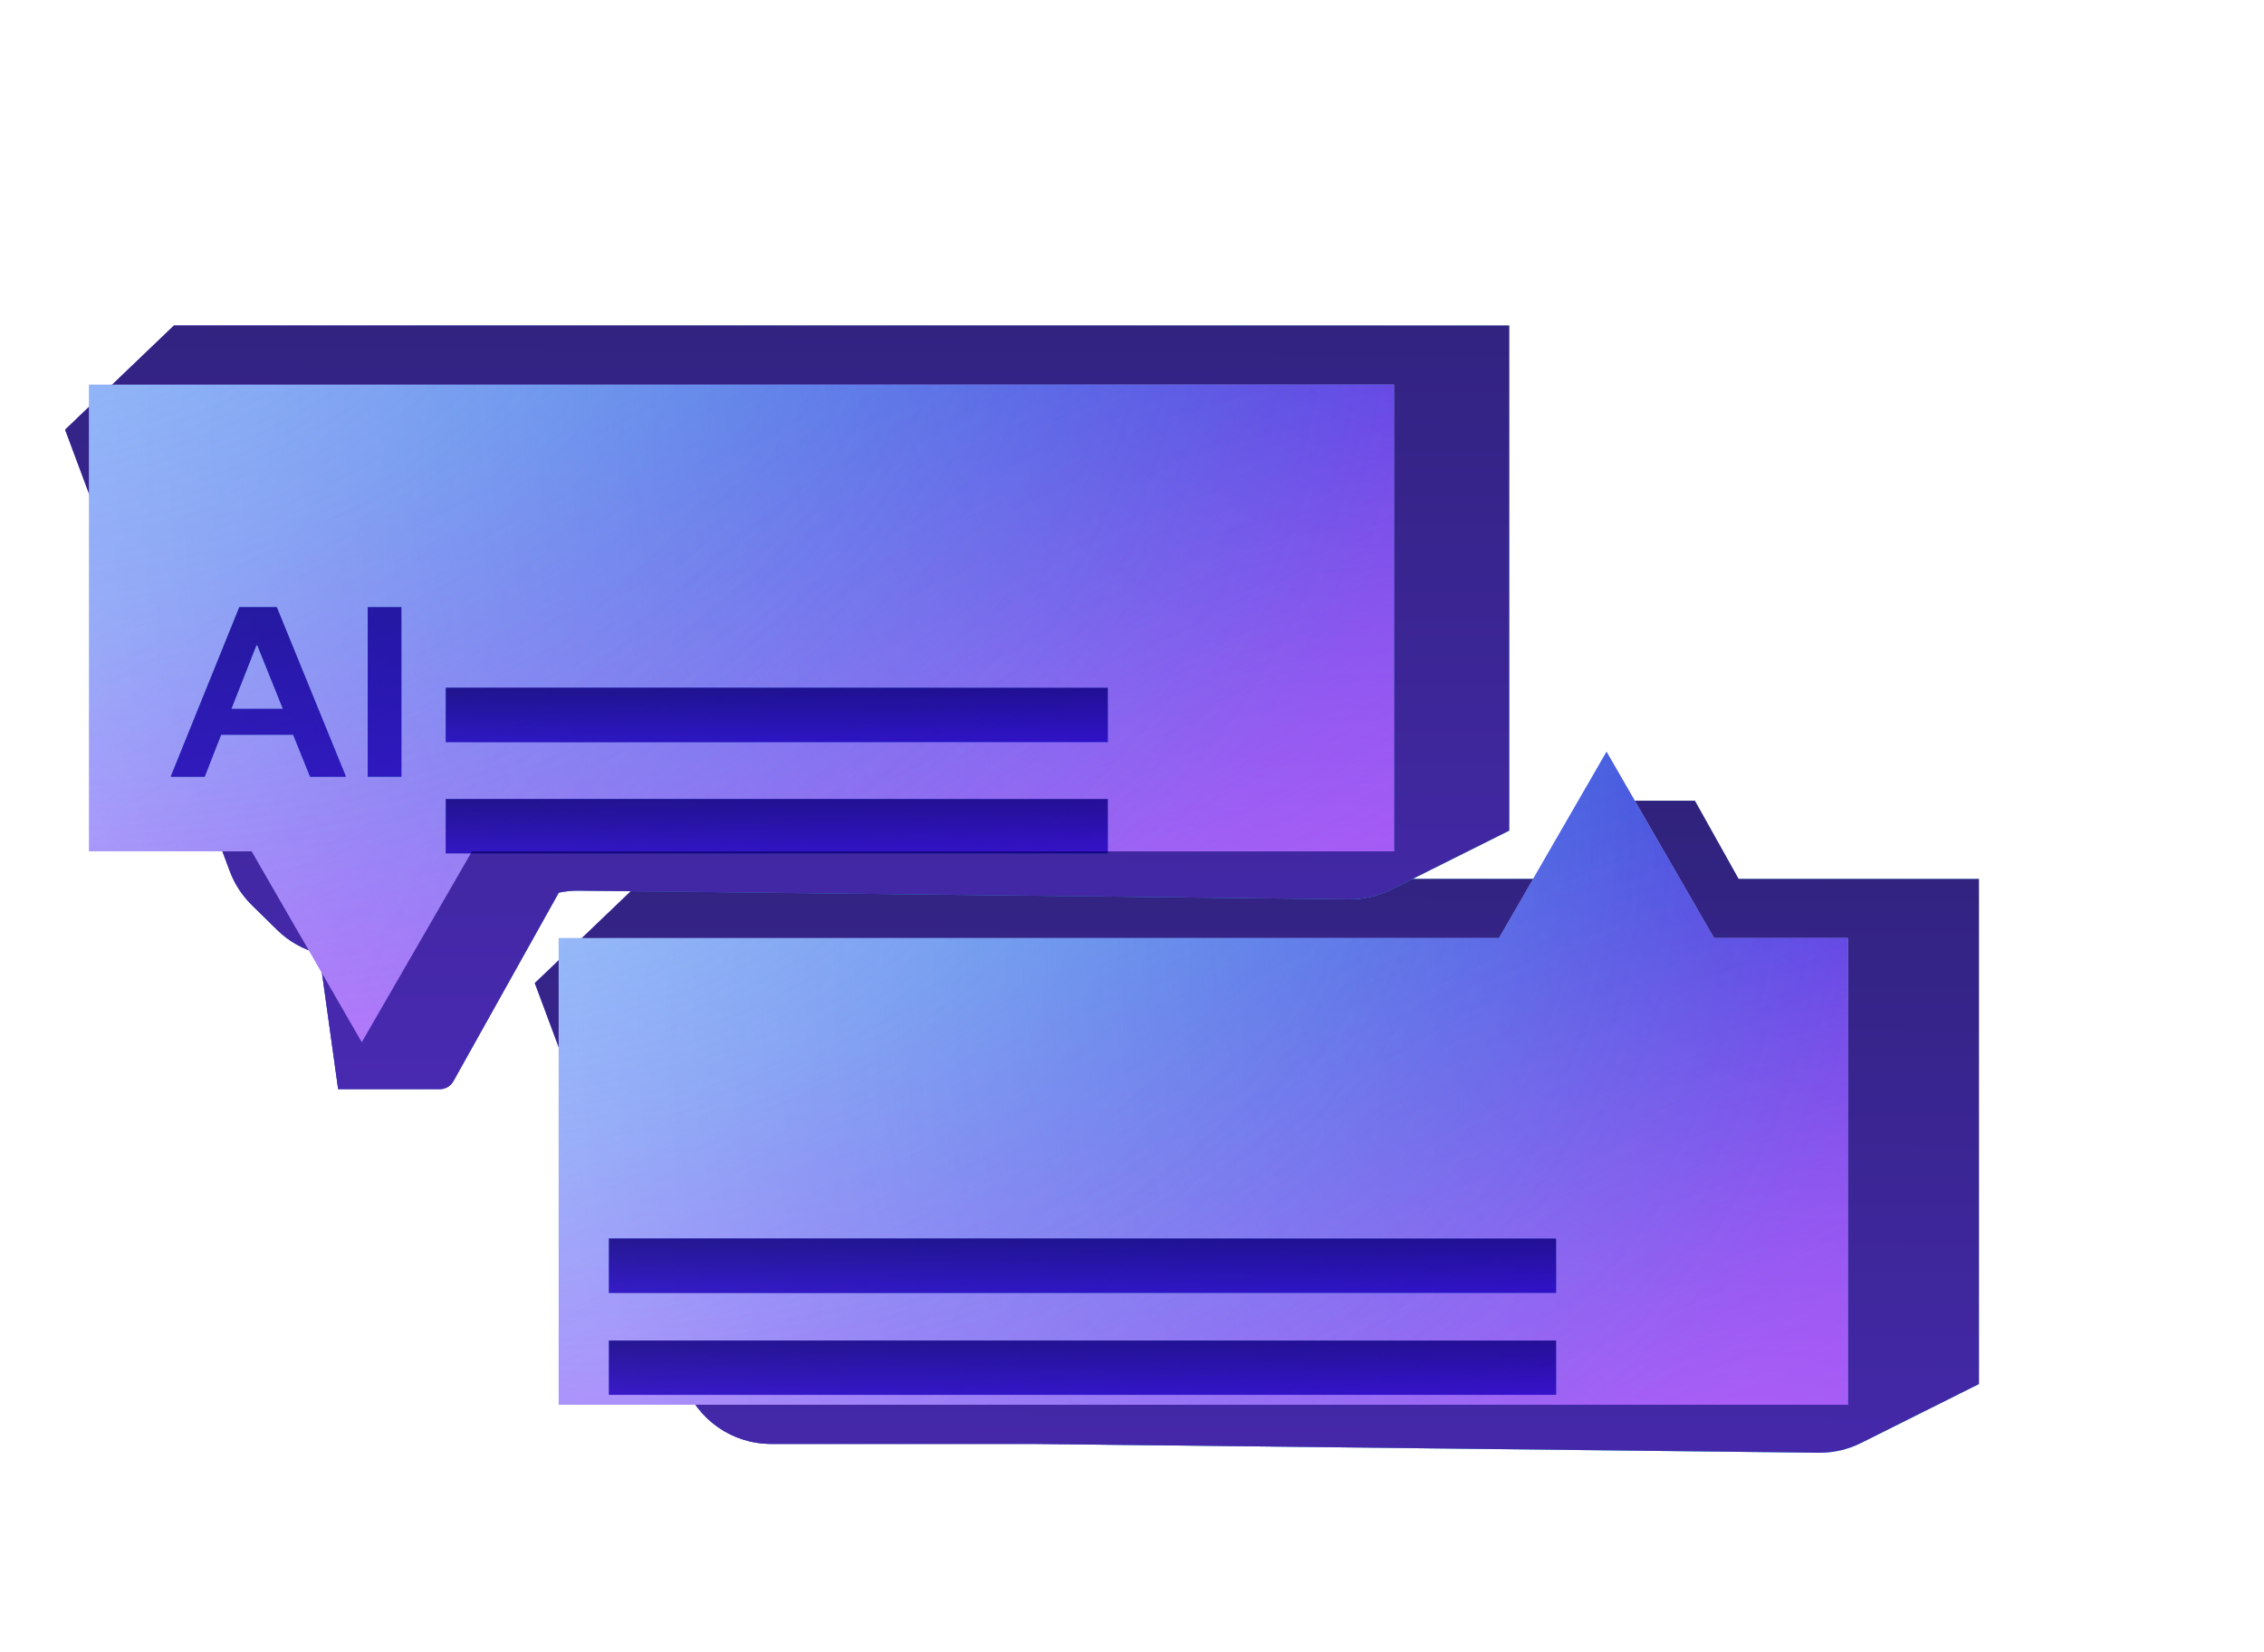 <?xml version="1.0" encoding="UTF-8"?>
<svg xmlns="http://www.w3.org/2000/svg" width="111" height="81" viewBox="0 0 111 81" fill="none">
  <g clip-path="url(#clip0_545_3657)">
    <g filter="url(#filter0_d_545_3657)">
      <path d="M84.277 36.899L86.419 40.73H98.203V65.495L92.425 68.383C91.779 68.706 91.065 68.87 90.343 68.862L51.853 68.43H38.98C37.084 68.43 35.386 67.251 34.724 65.474L27.399 45.84L32.738 40.73H78.314L78.847 36.899H84.277Z" fill="url(#paint0_radial_545_3657)"></path>
      <path d="M84.277 36.899L86.419 40.73H98.203V65.495L92.425 68.383C91.779 68.706 91.065 68.87 90.343 68.862L51.853 68.43H38.98C37.084 68.43 35.386 67.251 34.724 65.474L27.399 45.84L32.738 40.73H78.314L78.847 36.899H84.277Z" fill="url(#paint1_radial_545_3657)" fill-opacity="0.3" style="mix-blend-mode:plus-lighter"></path>
      <path d="M84.277 36.899L86.419 40.73H98.203V65.495L92.425 68.383C91.779 68.706 91.065 68.87 90.343 68.862L51.853 68.43H38.98C37.084 68.43 35.386 67.251 34.724 65.474L27.399 45.84L32.738 40.73H78.314L78.847 36.899H84.277Z" fill="url(#paint2_radial_545_3657)" style="mix-blend-mode:plus-lighter"></path>
      <path d="M84.277 36.899L86.419 40.73H98.203V65.495L92.425 68.383C91.779 68.706 91.065 68.87 90.343 68.862L51.853 68.43H38.98C37.084 68.43 35.386 67.251 34.724 65.474L27.399 45.84L32.738 40.73H78.314L78.847 36.899H84.277Z" fill="url(#paint3_radial_545_3657)" style="mix-blend-mode:plus-lighter"></path>
      <path d="M84.277 36.899L86.419 40.73H98.203V65.495L92.425 68.383C91.779 68.706 91.065 68.87 90.343 68.862L51.853 68.43H38.98C37.084 68.43 35.386 67.251 34.724 65.474L27.399 45.84L32.738 40.73H78.314L78.847 36.899H84.277Z" fill="url(#paint4_radial_545_3657)" fill-opacity="0.4" style="mix-blend-mode:plus-lighter"></path>
      <path d="M84.277 36.899L86.419 40.73H98.203V65.495L92.425 68.383C91.779 68.706 91.065 68.87 90.343 68.862L51.853 68.43H38.98C37.084 68.43 35.386 67.251 34.724 65.474L27.399 45.84L32.738 40.73H78.314L78.847 36.899H84.277Z" fill="url(#paint5_radial_545_3657)" fill-opacity="0.1" style="mix-blend-mode:color"></path>
      <path d="M84.277 36.899L86.419 40.73H98.203V65.495L92.425 68.383C91.779 68.706 91.065 68.87 90.343 68.862L51.853 68.43H38.98C37.084 68.43 35.386 67.251 34.724 65.474L27.399 45.84L32.738 40.73H78.314L78.847 36.899H84.277Z" fill="url(#paint6_radial_545_3657)" fill-opacity="0.4" style="mix-blend-mode:plus-lighter"></path>
      <path d="M84.277 36.899L86.419 40.73H98.203V65.495L92.425 68.383C91.779 68.706 91.065 68.87 90.343 68.862L51.853 68.43H38.98C37.084 68.43 35.386 67.251 34.724 65.474L27.399 45.84L32.738 40.73H78.314L78.847 36.899H84.277Z" fill="url(#paint7_radial_545_3657)" style="mix-blend-mode:plus-lighter"></path>
      <path d="M84.277 36.899L86.419 40.73H98.203V65.495L92.425 68.383C91.779 68.706 91.065 68.87 90.343 68.862L51.853 68.43H38.98C37.084 68.43 35.386 67.251 34.724 65.474L27.399 45.84L32.738 40.73H78.314L78.847 36.899H84.277Z" fill="url(#paint8_radial_545_3657)" style="mix-blend-mode:plus-lighter"></path>
      <path d="M84.277 36.899L86.419 40.73H98.203V65.495L92.425 68.383C91.779 68.706 91.065 68.87 90.343 68.862L51.853 68.43H38.98C37.084 68.43 35.386 67.251 34.724 65.474L27.399 45.84L32.738 40.73H78.314L78.847 36.899H84.277Z" fill="url(#paint9_linear_545_3657)"></path>
    </g>
    <path d="M27.391 45.988L73.492 45.988L78.766 36.854L84.039 45.988L90.598 45.988L90.598 68.864L27.391 68.864L27.391 45.988Z" fill="#BA92FF"></path>
    <path d="M27.391 45.988L73.492 45.988L78.766 36.854L84.039 45.988L90.598 45.988L90.598 68.864L27.391 68.864L27.391 45.988Z" fill="url(#paint10_linear_545_3657)" fill-opacity="0.3"></path>
    <path d="M27.391 45.988L73.492 45.988L78.766 36.854L84.039 45.988L90.598 45.988L90.598 68.864L27.391 68.864L27.391 45.988Z" fill="white" fill-opacity="0.06"></path>
    <path d="M27.391 45.988L73.492 45.988L78.766 36.854L84.039 45.988L90.598 45.988L90.598 68.864L27.391 68.864L27.391 45.988Z" fill="url(#paint11_radial_545_3657)"></path>
    <path d="M27.391 45.988L73.492 45.988L78.766 36.854L84.039 45.988L90.598 45.988L90.598 68.864L27.391 68.864L27.391 45.988Z" fill="url(#paint12_radial_545_3657)" fill-opacity="0.15" style="mix-blend-mode:plus-lighter"></path>
    <path d="M27.391 45.988L73.492 45.988L78.766 36.854L84.039 45.988L90.598 45.988L90.598 68.864L27.391 68.864L27.391 45.988Z" fill="url(#paint13_linear_545_3657)" fill-opacity="0.5"></path>
    <path d="M27.391 45.988L73.492 45.988L78.766 36.854L84.039 45.988L90.598 45.988L90.598 68.864L27.391 68.864L27.391 45.988Z" fill="url(#paint14_radial_545_3657)" style="mix-blend-mode:plus-lighter"></path>
    <g filter="url(#filter1_ddi_545_3657)" data-figma-bg-blur-radius="37.7419">
      <rect x="35.006" y="53.856" width="46.435" height="2.66" fill="url(#paint15_radial_545_3657)"></rect>
      <rect x="35.006" y="53.856" width="46.435" height="2.66" fill="url(#paint16_radial_545_3657)" fill-opacity="0.3" style="mix-blend-mode:plus-lighter"></rect>
      <rect x="35.006" y="53.856" width="46.435" height="2.66" fill="url(#paint17_radial_545_3657)" style="mix-blend-mode:plus-lighter"></rect>
      <rect x="35.006" y="53.856" width="46.435" height="2.66" fill="url(#paint18_radial_545_3657)" style="mix-blend-mode:plus-lighter"></rect>
      <rect x="35.006" y="53.856" width="46.435" height="2.66" fill="url(#paint19_radial_545_3657)" fill-opacity="0.4" style="mix-blend-mode:plus-lighter"></rect>
      <rect x="35.006" y="53.856" width="46.435" height="2.66" fill="url(#paint20_radial_545_3657)" fill-opacity="0.1" style="mix-blend-mode:color"></rect>
      <rect x="35.006" y="53.856" width="46.435" height="2.66" fill="url(#paint21_radial_545_3657)" fill-opacity="0.4" style="mix-blend-mode:plus-lighter"></rect>
      <rect x="35.006" y="53.856" width="46.435" height="2.66" fill="url(#paint22_radial_545_3657)" style="mix-blend-mode:plus-lighter"></rect>
      <rect x="35.006" y="53.856" width="46.435" height="2.66" fill="url(#paint23_radial_545_3657)" style="mix-blend-mode:plus-lighter"></rect>
      <rect x="35.006" y="53.856" width="46.435" height="2.66" fill="url(#paint24_linear_545_3657)"></rect>
    </g>
    <g filter="url(#filter2_ddi_545_3657)" data-figma-bg-blur-radius="37.7419">
      <rect x="35.006" y="58.856" width="46.435" height="2.66" fill="url(#paint25_radial_545_3657)"></rect>
      <rect x="35.006" y="58.856" width="46.435" height="2.66" fill="url(#paint26_radial_545_3657)" fill-opacity="0.3" style="mix-blend-mode:plus-lighter"></rect>
      <rect x="35.006" y="58.856" width="46.435" height="2.66" fill="url(#paint27_radial_545_3657)" style="mix-blend-mode:plus-lighter"></rect>
      <rect x="35.006" y="58.856" width="46.435" height="2.66" fill="url(#paint28_radial_545_3657)" style="mix-blend-mode:plus-lighter"></rect>
      <rect x="35.006" y="58.856" width="46.435" height="2.66" fill="url(#paint29_radial_545_3657)" fill-opacity="0.4" style="mix-blend-mode:plus-lighter"></rect>
      <rect x="35.006" y="58.856" width="46.435" height="2.66" fill="url(#paint30_radial_545_3657)" fill-opacity="0.1" style="mix-blend-mode:color"></rect>
      <rect x="35.006" y="58.856" width="46.435" height="2.66" fill="url(#paint31_radial_545_3657)" fill-opacity="0.4" style="mix-blend-mode:plus-lighter"></rect>
      <rect x="35.006" y="58.856" width="46.435" height="2.66" fill="url(#paint32_radial_545_3657)" style="mix-blend-mode:plus-lighter"></rect>
      <rect x="35.006" y="58.856" width="46.435" height="2.66" fill="url(#paint33_radial_545_3657)" style="mix-blend-mode:plus-lighter"></rect>
      <rect x="35.006" y="58.856" width="46.435" height="2.66" fill="url(#paint34_linear_545_3657)"></rect>
    </g>
    <g filter="url(#filter3_d_545_3657)">
      <path d="M75.175 38.364L69.397 41.252C68.75 41.575 68.037 41.74 67.314 41.731L29.557 41.307C29.226 41.303 28.897 41.338 28.574 41.405L23.405 50.651C23.271 50.891 23.018 51.039 22.744 51.039H17.757L16.832 44.394C16.066 44.199 15.35 43.807 14.766 43.232L13.518 42.006C13.044 41.54 12.678 40.976 12.445 40.353L4.371 18.709L9.71 13.599H75.175V38.364Z" fill="url(#paint35_radial_545_3657)"></path>
      <path d="M75.175 38.364L69.397 41.252C68.75 41.575 68.037 41.74 67.314 41.731L29.557 41.307C29.226 41.303 28.897 41.338 28.574 41.405L23.405 50.651C23.271 50.891 23.018 51.039 22.744 51.039H17.757L16.832 44.394C16.066 44.199 15.35 43.807 14.766 43.232L13.518 42.006C13.044 41.54 12.678 40.976 12.445 40.353L4.371 18.709L9.71 13.599H75.175V38.364Z" fill="url(#paint36_radial_545_3657)" fill-opacity="0.3" style="mix-blend-mode:plus-lighter"></path>
      <path d="M75.175 38.364L69.397 41.252C68.75 41.575 68.037 41.74 67.314 41.731L29.557 41.307C29.226 41.303 28.897 41.338 28.574 41.405L23.405 50.651C23.271 50.891 23.018 51.039 22.744 51.039H17.757L16.832 44.394C16.066 44.199 15.35 43.807 14.766 43.232L13.518 42.006C13.044 41.54 12.678 40.976 12.445 40.353L4.371 18.709L9.71 13.599H75.175V38.364Z" fill="url(#paint37_radial_545_3657)" style="mix-blend-mode:plus-lighter"></path>
      <path d="M75.175 38.364L69.397 41.252C68.75 41.575 68.037 41.74 67.314 41.731L29.557 41.307C29.226 41.303 28.897 41.338 28.574 41.405L23.405 50.651C23.271 50.891 23.018 51.039 22.744 51.039H17.757L16.832 44.394C16.066 44.199 15.35 43.807 14.766 43.232L13.518 42.006C13.044 41.54 12.678 40.976 12.445 40.353L4.371 18.709L9.71 13.599H75.175V38.364Z" fill="url(#paint38_radial_545_3657)" style="mix-blend-mode:plus-lighter"></path>
      <path d="M75.175 38.364L69.397 41.252C68.75 41.575 68.037 41.74 67.314 41.731L29.557 41.307C29.226 41.303 28.897 41.338 28.574 41.405L23.405 50.651C23.271 50.891 23.018 51.039 22.744 51.039H17.757L16.832 44.394C16.066 44.199 15.35 43.807 14.766 43.232L13.518 42.006C13.044 41.54 12.678 40.976 12.445 40.353L4.371 18.709L9.71 13.599H75.175V38.364Z" fill="url(#paint39_radial_545_3657)" fill-opacity="0.4" style="mix-blend-mode:plus-lighter"></path>
      <path d="M75.175 38.364L69.397 41.252C68.75 41.575 68.037 41.74 67.314 41.731L29.557 41.307C29.226 41.303 28.897 41.338 28.574 41.405L23.405 50.651C23.271 50.891 23.018 51.039 22.744 51.039H17.757L16.832 44.394C16.066 44.199 15.35 43.807 14.766 43.232L13.518 42.006C13.044 41.54 12.678 40.976 12.445 40.353L4.371 18.709L9.71 13.599H75.175V38.364Z" fill="url(#paint40_radial_545_3657)" fill-opacity="0.1" style="mix-blend-mode:color"></path>
      <path d="M75.175 38.364L69.397 41.252C68.75 41.575 68.037 41.74 67.314 41.731L29.557 41.307C29.226 41.303 28.897 41.338 28.574 41.405L23.405 50.651C23.271 50.891 23.018 51.039 22.744 51.039H17.757L16.832 44.394C16.066 44.199 15.35 43.807 14.766 43.232L13.518 42.006C13.044 41.54 12.678 40.976 12.445 40.353L4.371 18.709L9.71 13.599H75.175V38.364Z" fill="url(#paint41_radial_545_3657)" fill-opacity="0.4" style="mix-blend-mode:plus-lighter"></path>
      <path d="M75.175 38.364L69.397 41.252C68.75 41.575 68.037 41.74 67.314 41.731L29.557 41.307C29.226 41.303 28.897 41.338 28.574 41.405L23.405 50.651C23.271 50.891 23.018 51.039 22.744 51.039H17.757L16.832 44.394C16.066 44.199 15.35 43.807 14.766 43.232L13.518 42.006C13.044 41.54 12.678 40.976 12.445 40.353L4.371 18.709L9.71 13.599H75.175V38.364Z" fill="url(#paint42_radial_545_3657)" style="mix-blend-mode:plus-lighter"></path>
      <path d="M75.175 38.364L69.397 41.252C68.75 41.575 68.037 41.74 67.314 41.731L29.557 41.307C29.226 41.303 28.897 41.338 28.574 41.405L23.405 50.651C23.271 50.891 23.018 51.039 22.744 51.039H17.757L16.832 44.394C16.066 44.199 15.35 43.807 14.766 43.232L13.518 42.006C13.044 41.54 12.678 40.976 12.445 40.353L4.371 18.709L9.71 13.599H75.175V38.364Z" fill="url(#paint43_radial_545_3657)" style="mix-blend-mode:plus-lighter"></path>
      <path d="M75.175 38.364L69.397 41.252C68.75 41.575 68.037 41.74 67.314 41.731L29.557 41.307C29.226 41.303 28.897 41.338 28.574 41.405L23.405 50.651C23.271 50.891 23.018 51.039 22.744 51.039H17.757L16.832 44.394C16.066 44.199 15.35 43.807 14.766 43.232L13.518 42.006C13.044 41.54 12.678 40.976 12.445 40.353L4.371 18.709L9.71 13.599H75.175V38.364Z" fill="url(#paint44_linear_545_3657)"></path>
    </g>
    <path d="M12.339 41.733L4.362 41.733L4.362 18.857L68.344 18.857L68.344 41.733L23.136 41.733L17.737 51.083L12.339 41.733Z" fill="#BA92FF"></path>
    <path d="M12.339 41.733L4.362 41.733L4.362 18.857L68.344 18.857L68.344 41.733L23.136 41.733L17.737 51.083L12.339 41.733Z" fill="url(#paint45_linear_545_3657)" fill-opacity="0.3"></path>
    <path d="M12.339 41.733L4.362 41.733L4.362 18.857L68.344 18.857L68.344 41.733L23.136 41.733L17.737 51.083L12.339 41.733Z" fill="white" fill-opacity="0.06"></path>
    <path d="M12.339 41.733L4.362 41.733L4.362 18.857L68.344 18.857L68.344 41.733L23.136 41.733L17.737 51.083L12.339 41.733Z" fill="url(#paint46_radial_545_3657)"></path>
    <path d="M12.339 41.733L4.362 41.733L4.362 18.857L68.344 18.857L68.344 41.733L23.136 41.733L17.737 51.083L12.339 41.733Z" fill="url(#paint47_radial_545_3657)" fill-opacity="0.15" style="mix-blend-mode:plus-lighter"></path>
    <path d="M12.339 41.733L4.362 41.733L4.362 18.857L68.344 18.857L68.344 41.733L23.136 41.733L17.737 51.083L12.339 41.733Z" fill="url(#paint48_linear_545_3657)" fill-opacity="0.5"></path>
    <path d="M12.339 41.733L4.362 41.733L4.362 18.857L68.344 18.857L68.344 41.733L23.136 41.733L17.737 51.083L12.339 41.733Z" fill="url(#paint49_radial_545_3657)" style="mix-blend-mode:plus-lighter"></path>
    <g filter="url(#filter4_ddi_545_3657)" data-figma-bg-blur-radius="37.7419">
      <rect x="27.006" y="26.856" width="32.456" height="2.66" fill="url(#paint50_radial_545_3657)"></rect>
      <rect x="27.006" y="26.856" width="32.456" height="2.66" fill="url(#paint51_radial_545_3657)" fill-opacity="0.3" style="mix-blend-mode:plus-lighter"></rect>
      <rect x="27.006" y="26.856" width="32.456" height="2.66" fill="url(#paint52_radial_545_3657)" style="mix-blend-mode:plus-lighter"></rect>
      <rect x="27.006" y="26.856" width="32.456" height="2.66" fill="url(#paint53_radial_545_3657)" style="mix-blend-mode:plus-lighter"></rect>
      <rect x="27.006" y="26.856" width="32.456" height="2.66" fill="url(#paint54_radial_545_3657)" fill-opacity="0.4" style="mix-blend-mode:plus-lighter"></rect>
      <rect x="27.006" y="26.856" width="32.456" height="2.66" fill="url(#paint55_radial_545_3657)" fill-opacity="0.1" style="mix-blend-mode:color"></rect>
      <rect x="27.006" y="26.856" width="32.456" height="2.66" fill="url(#paint56_radial_545_3657)" fill-opacity="0.4" style="mix-blend-mode:plus-lighter"></rect>
      <rect x="27.006" y="26.856" width="32.456" height="2.66" fill="url(#paint57_radial_545_3657)" style="mix-blend-mode:plus-lighter"></rect>
      <rect x="27.006" y="26.856" width="32.456" height="2.66" fill="url(#paint58_radial_545_3657)" style="mix-blend-mode:plus-lighter"></rect>
      <rect x="27.006" y="26.856" width="32.456" height="2.66" fill="url(#paint59_linear_545_3657)"></rect>
    </g>
    <g filter="url(#filter5_ddi_545_3657)" data-figma-bg-blur-radius="37.7419">
      <rect x="27.006" y="32.31" width="32.456" height="2.66" fill="url(#paint60_radial_545_3657)"></rect>
      <rect x="27.006" y="32.31" width="32.456" height="2.66" fill="url(#paint61_radial_545_3657)" fill-opacity="0.3" style="mix-blend-mode:plus-lighter"></rect>
      <rect x="27.006" y="32.31" width="32.456" height="2.66" fill="url(#paint62_radial_545_3657)" style="mix-blend-mode:plus-lighter"></rect>
      <rect x="27.006" y="32.31" width="32.456" height="2.66" fill="url(#paint63_radial_545_3657)" style="mix-blend-mode:plus-lighter"></rect>
      <rect x="27.006" y="32.31" width="32.456" height="2.66" fill="url(#paint64_radial_545_3657)" fill-opacity="0.4" style="mix-blend-mode:plus-lighter"></rect>
      <rect x="27.006" y="32.31" width="32.456" height="2.66" fill="url(#paint65_radial_545_3657)" fill-opacity="0.1" style="mix-blend-mode:color"></rect>
      <rect x="27.006" y="32.31" width="32.456" height="2.66" fill="url(#paint66_radial_545_3657)" fill-opacity="0.4" style="mix-blend-mode:plus-lighter"></rect>
      <rect x="27.006" y="32.31" width="32.456" height="2.66" fill="url(#paint67_radial_545_3657)" style="mix-blend-mode:plus-lighter"></rect>
      <rect x="27.006" y="32.31" width="32.456" height="2.66" fill="url(#paint68_radial_545_3657)" style="mix-blend-mode:plus-lighter"></rect>
      <rect x="27.006" y="32.31" width="32.456" height="2.66" fill="url(#paint69_linear_545_3657)"></rect>
    </g>
    <g filter="url(#filter6_ddi_545_3657)" data-figma-bg-blur-radius="17.083">
      <path d="M14.066 26.659H15.9L19.291 34.97H17.536L16.705 32.912H13.169L12.364 34.97H10.702L14.066 26.659ZM14.898 28.532L13.671 31.646H16.204L14.95 28.532H14.898ZM20.361 26.659H22.01V34.97H20.361V26.659Z" fill="url(#paint70_radial_545_3657)"></path>
      <path d="M14.066 26.659H15.9L19.291 34.97H17.536L16.705 32.912H13.169L12.364 34.97H10.702L14.066 26.659ZM14.898 28.532L13.671 31.646H16.204L14.95 28.532H14.898ZM20.361 26.659H22.01V34.97H20.361V26.659Z" fill="url(#paint71_radial_545_3657)" fill-opacity="0.3" style="mix-blend-mode:plus-lighter"></path>
      <path d="M14.066 26.659H15.9L19.291 34.97H17.536L16.705 32.912H13.169L12.364 34.97H10.702L14.066 26.659ZM14.898 28.532L13.671 31.646H16.204L14.95 28.532H14.898ZM20.361 26.659H22.01V34.97H20.361V26.659Z" fill="url(#paint72_radial_545_3657)" style="mix-blend-mode:plus-lighter"></path>
      <path d="M14.066 26.659H15.9L19.291 34.97H17.536L16.705 32.912H13.169L12.364 34.97H10.702L14.066 26.659ZM14.898 28.532L13.671 31.646H16.204L14.95 28.532H14.898ZM20.361 26.659H22.01V34.97H20.361V26.659Z" fill="url(#paint73_radial_545_3657)" style="mix-blend-mode:plus-lighter"></path>
      <path d="M14.066 26.659H15.9L19.291 34.97H17.536L16.705 32.912H13.169L12.364 34.97H10.702L14.066 26.659ZM14.898 28.532L13.671 31.646H16.204L14.95 28.532H14.898ZM20.361 26.659H22.01V34.97H20.361V26.659Z" fill="url(#paint74_radial_545_3657)" fill-opacity="0.4" style="mix-blend-mode:plus-lighter"></path>
      <path d="M14.066 26.659H15.9L19.291 34.97H17.536L16.705 32.912H13.169L12.364 34.97H10.702L14.066 26.659ZM14.898 28.532L13.671 31.646H16.204L14.95 28.532H14.898ZM20.361 26.659H22.01V34.97H20.361V26.659Z" fill="url(#paint75_radial_545_3657)" fill-opacity="0.1" style="mix-blend-mode:color"></path>
      <path d="M14.066 26.659H15.9L19.291 34.97H17.536L16.705 32.912H13.169L12.364 34.97H10.702L14.066 26.659ZM14.898 28.532L13.671 31.646H16.204L14.95 28.532H14.898ZM20.361 26.659H22.01V34.97H20.361V26.659Z" fill="url(#paint76_radial_545_3657)" fill-opacity="0.4" style="mix-blend-mode:plus-lighter"></path>
      <path d="M14.066 26.659H15.9L19.291 34.97H17.536L16.705 32.912H13.169L12.364 34.97H10.702L14.066 26.659ZM14.898 28.532L13.671 31.646H16.204L14.95 28.532H14.898ZM20.361 26.659H22.01V34.97H20.361V26.659Z" fill="url(#paint77_radial_545_3657)" style="mix-blend-mode:plus-lighter"></path>
      <path d="M14.066 26.659H15.9L19.291 34.97H17.536L16.705 32.912H13.169L12.364 34.97H10.702L14.066 26.659ZM14.898 28.532L13.671 31.646H16.204L14.95 28.532H14.898ZM20.361 26.659H22.01V34.97H20.361V26.659Z" fill="url(#paint78_radial_545_3657)" style="mix-blend-mode:plus-lighter"></path>
      <path d="M14.066 26.659H15.9L19.291 34.97H17.536L16.705 32.912H13.169L12.364 34.97H10.702L14.066 26.659ZM14.898 28.532L13.671 31.646H16.204L14.95 28.532H14.898ZM20.361 26.659H22.01V34.97H20.361V26.659Z" fill="url(#paint79_linear_545_3657)"></path>
    </g>
  </g>
  <defs>
    <filter id="filter0_d_545_3657" x="-6.755" y="6.278" width="136.758" height="97.917" filterUnits="userSpaceOnUse" color-interpolation-filters="sRGB">
      <feFlood flood-opacity="0" result="BackgroundImageFix"></feFlood>
      <feColorMatrix in="SourceAlpha" type="matrix" values="0 0 0 0 0 0 0 0 0 0 0 0 0 0 0 0 0 0 127 0" result="hardAlpha"></feColorMatrix>
      <feOffset dx="-1.178" dy="2.355"></feOffset>
      <feGaussianBlur stdDeviation="16.488"></feGaussianBlur>
      <feColorMatrix type="matrix" values="0 0 0 0 0.016 0 0 0 0 0.059 0 0 0 0 0.329 0 0 0 0.18 0"></feColorMatrix>
      <feBlend mode="multiply" in2="BackgroundImageFix" result="effect1_dropShadow_545_3657"></feBlend>
      <feBlend mode="normal" in="SourceGraphic" in2="effect1_dropShadow_545_3657" result="shape"></feBlend>
    </filter>
    <filter id="filter1_ddi_545_3657" x="-62.78" y="-38.783" width="238.575" height="194.801" filterUnits="userSpaceOnUse" color-interpolation-filters="sRGB">
      <feFlood flood-opacity="0" result="BackgroundImageFix"></feFlood>
      <feColorMatrix in="SourceAlpha" type="matrix" values="0 0 0 0 0 0 0 0 0 0 0 0 0 0 0 0 0 0 127 0" result="hardAlpha"></feColorMatrix>
      <feOffset dx="-1.716" dy="3.431"></feOffset>
      <feGaussianBlur stdDeviation="24.017"></feGaussianBlur>
      <feColorMatrix type="matrix" values="0 0 0 0 0.016 0 0 0 0 0.059 0 0 0 0 0.329 0 0 0 0.3 0"></feColorMatrix>
      <feBlend mode="multiply" in2="BackgroundImageFix" result="effect1_dropShadow_545_3657"></feBlend>
      <feColorMatrix in="SourceAlpha" type="matrix" values="0 0 0 0 0 0 0 0 0 0 0 0 0 0 0 0 0 0 127 0" result="hardAlpha"></feColorMatrix>
      <feOffset dx="-1.716" dy="3.431"></feOffset>
      <feGaussianBlur stdDeviation="48.035"></feGaussianBlur>
      <feColorMatrix type="matrix" values="0 0 0 0 0.016 0 0 0 0 0.059 0 0 0 0 0.329 0 0 0 1 0"></feColorMatrix>
      <feBlend mode="multiply" in2="effect1_dropShadow_545_3657" result="effect2_dropShadow_545_3657"></feBlend>
      <feBlend mode="normal" in="SourceGraphic" in2="effect2_dropShadow_545_3657" result="shape"></feBlend>
      <feColorMatrix in="SourceAlpha" type="matrix" values="0 0 0 0 0 0 0 0 0 0 0 0 0 0 0 0 0 0 127 0" result="hardAlpha"></feColorMatrix>
      <feOffset dx="-1.716"></feOffset>
      <feGaussianBlur stdDeviation="3.86"></feGaussianBlur>
      <feComposite in2="hardAlpha" operator="arithmetic" k2="-1" k3="1"></feComposite>
      <feColorMatrix type="matrix" values="0 0 0 0 0.145 0 0 0 0 0.129 0 0 0 0 0.408 0 0 0 0.2 0"></feColorMatrix>
      <feBlend mode="multiply" in2="shape" result="effect3_innerShadow_545_3657"></feBlend>
    </filter>
    <clipPath id="bgblur_1_545_3657_clip_path" transform="translate(62.78 38.783)">
      <rect x="35.006" y="53.856" width="46.435" height="2.66"></rect>
    </clipPath>
    <filter id="filter2_ddi_545_3657" x="-62.78" y="-33.783" width="238.575" height="194.801" filterUnits="userSpaceOnUse" color-interpolation-filters="sRGB">
      <feFlood flood-opacity="0" result="BackgroundImageFix"></feFlood>
      <feColorMatrix in="SourceAlpha" type="matrix" values="0 0 0 0 0 0 0 0 0 0 0 0 0 0 0 0 0 0 127 0" result="hardAlpha"></feColorMatrix>
      <feOffset dx="-1.716" dy="3.431"></feOffset>
      <feGaussianBlur stdDeviation="24.017"></feGaussianBlur>
      <feColorMatrix type="matrix" values="0 0 0 0 0.016 0 0 0 0 0.059 0 0 0 0 0.329 0 0 0 0.3 0"></feColorMatrix>
      <feBlend mode="multiply" in2="BackgroundImageFix" result="effect1_dropShadow_545_3657"></feBlend>
      <feColorMatrix in="SourceAlpha" type="matrix" values="0 0 0 0 0 0 0 0 0 0 0 0 0 0 0 0 0 0 127 0" result="hardAlpha"></feColorMatrix>
      <feOffset dx="-1.716" dy="3.431"></feOffset>
      <feGaussianBlur stdDeviation="48.035"></feGaussianBlur>
      <feColorMatrix type="matrix" values="0 0 0 0 0.016 0 0 0 0 0.059 0 0 0 0 0.329 0 0 0 1 0"></feColorMatrix>
      <feBlend mode="multiply" in2="effect1_dropShadow_545_3657" result="effect2_dropShadow_545_3657"></feBlend>
      <feBlend mode="normal" in="SourceGraphic" in2="effect2_dropShadow_545_3657" result="shape"></feBlend>
      <feColorMatrix in="SourceAlpha" type="matrix" values="0 0 0 0 0 0 0 0 0 0 0 0 0 0 0 0 0 0 127 0" result="hardAlpha"></feColorMatrix>
      <feOffset dx="-1.716"></feOffset>
      <feGaussianBlur stdDeviation="3.86"></feGaussianBlur>
      <feComposite in2="hardAlpha" operator="arithmetic" k2="-1" k3="1"></feComposite>
      <feColorMatrix type="matrix" values="0 0 0 0 0.145 0 0 0 0 0.129 0 0 0 0 0.408 0 0 0 0.2 0"></feColorMatrix>
      <feBlend mode="multiply" in2="shape" result="effect3_innerShadow_545_3657"></feBlend>
    </filter>
    <clipPath id="bgblur_2_545_3657_clip_path" transform="translate(62.78 33.783)">
      <rect x="35.006" y="58.856" width="46.435" height="2.66"></rect>
    </clipPath>
    <filter id="filter3_d_545_3657" x="-29.784" y="-17.023" width="136.758" height="103.394" filterUnits="userSpaceOnUse" color-interpolation-filters="sRGB">
      <feFlood flood-opacity="0" result="BackgroundImageFix"></feFlood>
      <feColorMatrix in="SourceAlpha" type="matrix" values="0 0 0 0 0 0 0 0 0 0 0 0 0 0 0 0 0 0 127 0" result="hardAlpha"></feColorMatrix>
      <feOffset dx="-1.178" dy="2.355"></feOffset>
      <feGaussianBlur stdDeviation="16.488"></feGaussianBlur>
      <feColorMatrix type="matrix" values="0 0 0 0 0.016 0 0 0 0 0.059 0 0 0 0 0.329 0 0 0 0.18 0"></feColorMatrix>
      <feBlend mode="multiply" in2="BackgroundImageFix" result="effect1_dropShadow_545_3657"></feBlend>
      <feBlend mode="normal" in="SourceGraphic" in2="effect1_dropShadow_545_3657" result="shape"></feBlend>
    </filter>
    <filter id="filter4_ddi_545_3657" x="-70.78" y="-65.783" width="224.596" height="194.801" filterUnits="userSpaceOnUse" color-interpolation-filters="sRGB">
      <feFlood flood-opacity="0" result="BackgroundImageFix"></feFlood>
      <feColorMatrix in="SourceAlpha" type="matrix" values="0 0 0 0 0 0 0 0 0 0 0 0 0 0 0 0 0 0 127 0" result="hardAlpha"></feColorMatrix>
      <feOffset dx="-1.716" dy="3.431"></feOffset>
      <feGaussianBlur stdDeviation="24.017"></feGaussianBlur>
      <feColorMatrix type="matrix" values="0 0 0 0 0.016 0 0 0 0 0.059 0 0 0 0 0.329 0 0 0 0.3 0"></feColorMatrix>
      <feBlend mode="multiply" in2="BackgroundImageFix" result="effect1_dropShadow_545_3657"></feBlend>
      <feColorMatrix in="SourceAlpha" type="matrix" values="0 0 0 0 0 0 0 0 0 0 0 0 0 0 0 0 0 0 127 0" result="hardAlpha"></feColorMatrix>
      <feOffset dx="-1.716" dy="3.431"></feOffset>
      <feGaussianBlur stdDeviation="48.035"></feGaussianBlur>
      <feColorMatrix type="matrix" values="0 0 0 0 0.016 0 0 0 0 0.059 0 0 0 0 0.329 0 0 0 1 0"></feColorMatrix>
      <feBlend mode="multiply" in2="effect1_dropShadow_545_3657" result="effect2_dropShadow_545_3657"></feBlend>
      <feBlend mode="normal" in="SourceGraphic" in2="effect2_dropShadow_545_3657" result="shape"></feBlend>
      <feColorMatrix in="SourceAlpha" type="matrix" values="0 0 0 0 0 0 0 0 0 0 0 0 0 0 0 0 0 0 127 0" result="hardAlpha"></feColorMatrix>
      <feOffset dx="-1.716"></feOffset>
      <feGaussianBlur stdDeviation="3.86"></feGaussianBlur>
      <feComposite in2="hardAlpha" operator="arithmetic" k2="-1" k3="1"></feComposite>
      <feColorMatrix type="matrix" values="0 0 0 0 0.145 0 0 0 0 0.129 0 0 0 0 0.408 0 0 0 0.2 0"></feColorMatrix>
      <feBlend mode="multiply" in2="shape" result="effect3_innerShadow_545_3657"></feBlend>
    </filter>
    <clipPath id="bgblur_3_545_3657_clip_path" transform="translate(70.78 65.783)">
      <rect x="27.006" y="26.856" width="32.456" height="2.66"></rect>
    </clipPath>
    <filter id="filter5_ddi_545_3657" x="-70.78" y="-60.33" width="224.596" height="194.801" filterUnits="userSpaceOnUse" color-interpolation-filters="sRGB">
      <feFlood flood-opacity="0" result="BackgroundImageFix"></feFlood>
      <feColorMatrix in="SourceAlpha" type="matrix" values="0 0 0 0 0 0 0 0 0 0 0 0 0 0 0 0 0 0 127 0" result="hardAlpha"></feColorMatrix>
      <feOffset dx="-1.716" dy="3.431"></feOffset>
      <feGaussianBlur stdDeviation="24.017"></feGaussianBlur>
      <feColorMatrix type="matrix" values="0 0 0 0 0.016 0 0 0 0 0.059 0 0 0 0 0.329 0 0 0 0.3 0"></feColorMatrix>
      <feBlend mode="multiply" in2="BackgroundImageFix" result="effect1_dropShadow_545_3657"></feBlend>
      <feColorMatrix in="SourceAlpha" type="matrix" values="0 0 0 0 0 0 0 0 0 0 0 0 0 0 0 0 0 0 127 0" result="hardAlpha"></feColorMatrix>
      <feOffset dx="-1.716" dy="3.431"></feOffset>
      <feGaussianBlur stdDeviation="48.035"></feGaussianBlur>
      <feColorMatrix type="matrix" values="0 0 0 0 0.016 0 0 0 0 0.059 0 0 0 0 0.329 0 0 0 1 0"></feColorMatrix>
      <feBlend mode="multiply" in2="effect1_dropShadow_545_3657" result="effect2_dropShadow_545_3657"></feBlend>
      <feBlend mode="normal" in="SourceGraphic" in2="effect2_dropShadow_545_3657" result="shape"></feBlend>
      <feColorMatrix in="SourceAlpha" type="matrix" values="0 0 0 0 0 0 0 0 0 0 0 0 0 0 0 0 0 0 127 0" result="hardAlpha"></feColorMatrix>
      <feOffset dx="-1.716"></feOffset>
      <feGaussianBlur stdDeviation="3.86"></feGaussianBlur>
      <feComposite in2="hardAlpha" operator="arithmetic" k2="-1" k3="1"></feComposite>
      <feColorMatrix type="matrix" values="0 0 0 0 0.145 0 0 0 0 0.129 0 0 0 0 0.408 0 0 0 0.2 0"></feColorMatrix>
      <feBlend mode="multiply" in2="shape" result="effect3_innerShadow_545_3657"></feBlend>
    </filter>
    <clipPath id="bgblur_4_545_3657_clip_path" transform="translate(70.78 60.33)">
      <rect x="27.006" y="32.31" width="32.456" height="2.66"></rect>
    </clipPath>
    <filter id="filter6_ddi_545_3657" x="-33.559" y="-15.272" width="98.276" height="95.28" filterUnits="userSpaceOnUse" color-interpolation-filters="sRGB">
      <feFlood flood-opacity="0" result="BackgroundImageFix"></feFlood>
      <feColorMatrix in="SourceAlpha" type="matrix" values="0 0 0 0 0 0 0 0 0 0 0 0 0 0 0 0 0 0 127 0" result="hardAlpha"></feColorMatrix>
      <feOffset dx="-0.777" dy="1.553"></feOffset>
      <feGaussianBlur stdDeviation="10.871"></feGaussianBlur>
      <feColorMatrix type="matrix" values="0 0 0 0 0.016 0 0 0 0 0.059 0 0 0 0 0.329 0 0 0 0.3 0"></feColorMatrix>
      <feBlend mode="multiply" in2="BackgroundImageFix" result="effect1_dropShadow_545_3657"></feBlend>
      <feColorMatrix in="SourceAlpha" type="matrix" values="0 0 0 0 0 0 0 0 0 0 0 0 0 0 0 0 0 0 127 0" result="hardAlpha"></feColorMatrix>
      <feOffset dx="-0.777" dy="1.553"></feOffset>
      <feGaussianBlur stdDeviation="21.742"></feGaussianBlur>
      <feColorMatrix type="matrix" values="0 0 0 0 0.016 0 0 0 0 0.059 0 0 0 0 0.329 0 0 0 1 0"></feColorMatrix>
      <feBlend mode="multiply" in2="effect1_dropShadow_545_3657" result="effect2_dropShadow_545_3657"></feBlend>
      <feBlend mode="normal" in="SourceGraphic" in2="effect2_dropShadow_545_3657" result="shape"></feBlend>
      <feColorMatrix in="SourceAlpha" type="matrix" values="0 0 0 0 0 0 0 0 0 0 0 0 0 0 0 0 0 0 127 0" result="hardAlpha"></feColorMatrix>
      <feOffset dx="-0.777"></feOffset>
      <feGaussianBlur stdDeviation="1.747"></feGaussianBlur>
      <feComposite in2="hardAlpha" operator="arithmetic" k2="-1" k3="1"></feComposite>
      <feColorMatrix type="matrix" values="0 0 0 0 0.145 0 0 0 0 0.129 0 0 0 0 0.408 0 0 0 0.2 0"></feColorMatrix>
      <feBlend mode="multiply" in2="shape" result="effect3_innerShadow_545_3657"></feBlend>
    </filter>
    <clipPath id="bgblur_5_545_3657_clip_path" transform="translate(33.559 15.272)">
      <path d="M14.066 26.659H15.9L19.291 34.97H17.536L16.705 32.912H13.169L12.364 34.97H10.702L14.066 26.659ZM14.898 28.532L13.671 31.646H16.204L14.95 28.532H14.898ZM20.361 26.659H22.01V34.97H20.361V26.659Z"></path>
    </clipPath>
    <radialGradient id="paint0_radial_545_3657" cx="0" cy="0" r="1" gradientUnits="userSpaceOnUse" gradientTransform="translate(39.186 71.908) rotate(-37.883) scale(67.84 61.481)">
      <stop stop-color="#2F348A"></stop>
      <stop offset="1" stop-color="#2F348A" stop-opacity="0"></stop>
    </radialGradient>
    <radialGradient id="paint1_radial_545_3657" cx="0" cy="0" r="1" gradientUnits="userSpaceOnUse" gradientTransform="translate(28.647 40.42) rotate(160.537) scale(69.165 33.587)">
      <stop stop-color="white"></stop>
      <stop offset="1" stop-color="#E0DFFF" stop-opacity="0"></stop>
    </radialGradient>
    <radialGradient id="paint2_radial_545_3657" cx="0" cy="0" r="1" gradientUnits="userSpaceOnUse" gradientTransform="translate(16.568 37.372) rotate(13.642) scale(79.672 64.597)">
      <stop stop-color="#7F30FF"></stop>
      <stop offset="0.41" stop-color="#5E44FF" stop-opacity="0.4"></stop>
      <stop offset="0.717" stop-color="#5144FF" stop-opacity="0.12"></stop>
      <stop offset="1" stop-color="#4844FF" stop-opacity="0"></stop>
    </radialGradient>
    <radialGradient id="paint3_radial_545_3657" cx="0" cy="0" r="1" gradientUnits="userSpaceOnUse" gradientTransform="translate(16.568 37.372) rotate(25.274) scale(21.372 28.247)">
      <stop stop-color="#62FFDD"></stop>
      <stop offset="0.41" stop-color="#62FFDD" stop-opacity="0.4"></stop>
      <stop offset="0.717" stop-color="#5144FF" stop-opacity="0.12"></stop>
      <stop offset="1" stop-color="#4844FF" stop-opacity="0"></stop>
    </radialGradient>
    <radialGradient id="paint4_radial_545_3657" cx="0" cy="0" r="1" gradientUnits="userSpaceOnUse" gradientTransform="translate(20.9 38.512) rotate(27.038) scale(38.832 55.14)">
      <stop stop-color="#C7C9FF"></stop>
      <stop offset="0.41" stop-color="#C7C9FF" stop-opacity="0.4"></stop>
      <stop offset="1" stop-color="#4844FF" stop-opacity="0"></stop>
    </radialGradient>
    <radialGradient id="paint5_radial_545_3657" cx="0" cy="0" r="1" gradientUnits="userSpaceOnUse" gradientTransform="translate(43.651 41.335) rotate(-170.215) scale(56.333 39.596)">
      <stop stop-color="#62FFDD"></stop>
      <stop offset="1" stop-color="#62FFDD" stop-opacity="0"></stop>
    </radialGradient>
    <radialGradient id="paint6_radial_545_3657" cx="0" cy="0" r="1" gradientUnits="userSpaceOnUse" gradientTransform="translate(120.472 56.164) rotate(-179.295) scale(42.835 15.481)">
      <stop stop-color="#00E9DB" stop-opacity="0.5"></stop>
      <stop offset="0.609" stop-color="#00E9DB" stop-opacity="0.109"></stop>
      <stop offset="1" stop-color="#00E9DB" stop-opacity="0"></stop>
    </radialGradient>
    <radialGradient id="paint7_radial_545_3657" cx="0" cy="0" r="1" gradientUnits="userSpaceOnUse" gradientTransform="translate(98.876 71.908) rotate(-155.431) scale(75.731 61.478)">
      <stop stop-color="#00E9DB" stop-opacity="0.6"></stop>
      <stop offset="1" stop-color="#00E9DB" stop-opacity="0"></stop>
    </radialGradient>
    <radialGradient id="paint8_radial_545_3657" cx="0" cy="0" r="1" gradientUnits="userSpaceOnUse" gradientTransform="translate(143.834 88.901) rotate(-165.088) scale(127.219 52.828)">
      <stop stop-color="#7AFFF7" stop-opacity="0.6"></stop>
      <stop offset="1" stop-color="#00E9DB" stop-opacity="0"></stop>
    </radialGradient>
    <linearGradient id="paint9_linear_545_3657" x1="109.815" y1="137.993" x2="110.534" y2="-20.277" gradientUnits="userSpaceOnUse">
      <stop offset="0.062" stop-color="#6B34FD"></stop>
      <stop offset="0.97" stop-color="#0D1831"></stop>
    </linearGradient>
    <linearGradient id="paint10_linear_545_3657" x1="81.288" y1="56.102" x2="39.487" y2="56.086" gradientUnits="userSpaceOnUse">
      <stop stop-color="#3CFEFE"></stop>
      <stop offset="1" stop-color="#3CFEFE" stop-opacity="0"></stop>
    </linearGradient>
    <radialGradient id="paint11_radial_545_3657" cx="0" cy="0" r="1" gradientUnits="userSpaceOnUse" gradientTransform="translate(96.485 34.55) rotate(139.55) scale(75.467 58.564)">
      <stop stop-color="#2933D2"></stop>
      <stop offset="1" stop-color="#2933D2" stop-opacity="0"></stop>
    </radialGradient>
    <radialGradient id="paint12_radial_545_3657" cx="0" cy="0" r="1" gradientUnits="userSpaceOnUse" gradientTransform="translate(84.201 72.748) rotate(-27.968) scale(52.015 33.302)">
      <stop stop-color="white"></stop>
      <stop offset="1" stop-color="#E0DFFF" stop-opacity="0"></stop>
    </radialGradient>
    <linearGradient id="paint13_linear_545_3657" x1="78.65" y1="71.447" x2="64.272" y2="39.715" gradientUnits="userSpaceOnUse">
      <stop stop-color="#D632FF"></stop>
      <stop offset="1" stop-color="#D324FF" stop-opacity="0"></stop>
    </linearGradient>
    <radialGradient id="paint14_radial_545_3657" cx="0" cy="0" r="1" gradientUnits="userSpaceOnUse" gradientTransform="translate(3.055 21.432) rotate(21.807) scale(93.28 53.725)">
      <stop stop-color="#7AFFF7" stop-opacity="0.6"></stop>
      <stop offset="1" stop-color="#00E9DB" stop-opacity="0"></stop>
    </radialGradient>
    <radialGradient id="paint15_radial_545_3657" cx="0" cy="0" r="1" gradientUnits="userSpaceOnUse" gradientTransform="translate(44.612 56.516) rotate(-7.132) scale(28.348 6.531)">
      <stop stop-color="#2F348A"></stop>
      <stop offset="1" stop-color="#2F348A" stop-opacity="0"></stop>
    </radialGradient>
    <radialGradient id="paint16_radial_545_3657" cx="0" cy="0" r="1" gradientUnits="userSpaceOnUse" gradientTransform="translate(39.076 53.856) rotate(176.747) scale(34.314 3.005)">
      <stop stop-color="white"></stop>
      <stop offset="1" stop-color="#E0DFFF" stop-opacity="0"></stop>
    </radialGradient>
    <radialGradient id="paint17_radial_545_3657" cx="0" cy="0" r="1" gradientUnits="userSpaceOnUse" gradientTransform="translate(32.73 53.599) rotate(2.235) scale(40.705 5.612)">
      <stop stop-color="#7F30FF"></stop>
      <stop offset="0.41" stop-color="#5E44FF" stop-opacity="0.4"></stop>
      <stop offset="0.717" stop-color="#5144FF" stop-opacity="0.12"></stop>
      <stop offset="1" stop-color="#4844FF" stop-opacity="0"></stop>
    </radialGradient>
    <radialGradient id="paint18_radial_545_3657" cx="0" cy="0" r="1" gradientUnits="userSpaceOnUse" gradientTransform="translate(32.73 53.599) rotate(4.342) scale(10.182 2.632)">
      <stop stop-color="#62FFDD"></stop>
      <stop offset="0.41" stop-color="#62FFDD" stop-opacity="0.4"></stop>
      <stop offset="0.717" stop-color="#5144FF" stop-opacity="0.12"></stop>
      <stop offset="1" stop-color="#4844FF" stop-opacity="0"></stop>
    </radialGradient>
    <radialGradient id="paint19_radial_545_3657" cx="0" cy="0" r="1" gradientUnits="userSpaceOnUse" gradientTransform="translate(35.006 53.695) rotate(4.692) scale(18.232 5.213)">
      <stop stop-color="#C7C9FF"></stop>
      <stop offset="0.41" stop-color="#C7C9FF" stop-opacity="0.4"></stop>
      <stop offset="1" stop-color="#4844FF" stop-opacity="0"></stop>
    </radialGradient>
    <radialGradient id="paint20_radial_545_3657" cx="0" cy="0" r="1" gradientUnits="userSpaceOnUse" gradientTransform="translate(46.958 53.933) rotate(-178.411) scale(29.175 3.394)">
      <stop stop-color="#62FFDD"></stop>
      <stop offset="1" stop-color="#62FFDD" stop-opacity="0"></stop>
    </radialGradient>
    <radialGradient id="paint21_radial_545_3657" cx="0" cy="0" r="1" gradientUnits="userSpaceOnUse" gradientTransform="translate(87.315 55.186) rotate(-179.887) scale(22.501 1.308)">
      <stop stop-color="#00E9DB" stop-opacity="0.5"></stop>
      <stop offset="0.609" stop-color="#00E9DB" stop-opacity="0.109"></stop>
      <stop offset="1" stop-color="#00E9DB" stop-opacity="0"></stop>
    </radialGradient>
    <radialGradient id="paint22_radial_545_3657" cx="0" cy="0" r="1" gradientUnits="userSpaceOnUse" gradientTransform="translate(75.97 56.516) rotate(-175.795) scale(36.28 5.696)">
      <stop stop-color="#00E9DB" stop-opacity="0.6"></stop>
      <stop offset="1" stop-color="#00E9DB" stop-opacity="0"></stop>
    </radialGradient>
    <radialGradient id="paint23_radial_545_3657" cx="0" cy="0" r="1" gradientUnits="userSpaceOnUse" gradientTransform="translate(99.588 57.952) rotate(-177.548) scale(64.641 4.615)">
      <stop stop-color="#7AFFF7" stop-opacity="0.6"></stop>
      <stop offset="1" stop-color="#00E9DB" stop-opacity="0"></stop>
    </radialGradient>
    <linearGradient id="paint24_linear_545_3657" x1="80.575" y1="59.252" x2="80.479" y2="48.455" gradientUnits="userSpaceOnUse">
      <stop offset="0.062" stop-color="#6B34FD"></stop>
      <stop offset="1" stop-color="#0D1831"></stop>
    </linearGradient>
    <radialGradient id="paint25_radial_545_3657" cx="0" cy="0" r="1" gradientUnits="userSpaceOnUse" gradientTransform="translate(44.612 61.516) rotate(-7.132) scale(28.348 6.531)">
      <stop stop-color="#2F348A"></stop>
      <stop offset="1" stop-color="#2F348A" stop-opacity="0"></stop>
    </radialGradient>
    <radialGradient id="paint26_radial_545_3657" cx="0" cy="0" r="1" gradientUnits="userSpaceOnUse" gradientTransform="translate(39.076 58.856) rotate(176.747) scale(34.314 3.005)">
      <stop stop-color="white"></stop>
      <stop offset="1" stop-color="#E0DFFF" stop-opacity="0"></stop>
    </radialGradient>
    <radialGradient id="paint27_radial_545_3657" cx="0" cy="0" r="1" gradientUnits="userSpaceOnUse" gradientTransform="translate(32.73 58.599) rotate(2.235) scale(40.705 5.612)">
      <stop stop-color="#7F30FF"></stop>
      <stop offset="0.41" stop-color="#5E44FF" stop-opacity="0.4"></stop>
      <stop offset="0.717" stop-color="#5144FF" stop-opacity="0.12"></stop>
      <stop offset="1" stop-color="#4844FF" stop-opacity="0"></stop>
    </radialGradient>
    <radialGradient id="paint28_radial_545_3657" cx="0" cy="0" r="1" gradientUnits="userSpaceOnUse" gradientTransform="translate(32.73 58.599) rotate(4.342) scale(10.182 2.632)">
      <stop stop-color="#62FFDD"></stop>
      <stop offset="0.41" stop-color="#62FFDD" stop-opacity="0.4"></stop>
      <stop offset="0.717" stop-color="#5144FF" stop-opacity="0.12"></stop>
      <stop offset="1" stop-color="#4844FF" stop-opacity="0"></stop>
    </radialGradient>
    <radialGradient id="paint29_radial_545_3657" cx="0" cy="0" r="1" gradientUnits="userSpaceOnUse" gradientTransform="translate(35.006 58.695) rotate(4.692) scale(18.232 5.213)">
      <stop stop-color="#C7C9FF"></stop>
      <stop offset="0.41" stop-color="#C7C9FF" stop-opacity="0.4"></stop>
      <stop offset="1" stop-color="#4844FF" stop-opacity="0"></stop>
    </radialGradient>
    <radialGradient id="paint30_radial_545_3657" cx="0" cy="0" r="1" gradientUnits="userSpaceOnUse" gradientTransform="translate(46.958 58.933) rotate(-178.411) scale(29.175 3.394)">
      <stop stop-color="#62FFDD"></stop>
      <stop offset="1" stop-color="#62FFDD" stop-opacity="0"></stop>
    </radialGradient>
    <radialGradient id="paint31_radial_545_3657" cx="0" cy="0" r="1" gradientUnits="userSpaceOnUse" gradientTransform="translate(87.315 60.186) rotate(-179.887) scale(22.501 1.308)">
      <stop stop-color="#00E9DB" stop-opacity="0.5"></stop>
      <stop offset="0.609" stop-color="#00E9DB" stop-opacity="0.109"></stop>
      <stop offset="1" stop-color="#00E9DB" stop-opacity="0"></stop>
    </radialGradient>
    <radialGradient id="paint32_radial_545_3657" cx="0" cy="0" r="1" gradientUnits="userSpaceOnUse" gradientTransform="translate(75.97 61.516) rotate(-175.795) scale(36.28 5.696)">
      <stop stop-color="#00E9DB" stop-opacity="0.6"></stop>
      <stop offset="1" stop-color="#00E9DB" stop-opacity="0"></stop>
    </radialGradient>
    <radialGradient id="paint33_radial_545_3657" cx="0" cy="0" r="1" gradientUnits="userSpaceOnUse" gradientTransform="translate(99.588 62.952) rotate(-177.548) scale(64.641 4.615)">
      <stop stop-color="#7AFFF7" stop-opacity="0.6"></stop>
      <stop offset="1" stop-color="#00E9DB" stop-opacity="0"></stop>
    </radialGradient>
    <linearGradient id="paint34_linear_545_3657" x1="80.575" y1="64.252" x2="80.479" y2="53.455" gradientUnits="userSpaceOnUse">
      <stop offset="0.062" stop-color="#6B34FD"></stop>
      <stop offset="1" stop-color="#0D1831"></stop>
    </linearGradient>
    <radialGradient id="paint35_radial_545_3657" cx="0" cy="0" r="1" gradientUnits="userSpaceOnUse" gradientTransform="translate(16.158 47.847) rotate(-40.24) scale(70.143 64.679)">
      <stop stop-color="#2F348A"></stop>
      <stop offset="1" stop-color="#2F348A" stop-opacity="0"></stop>
    </radialGradient>
    <radialGradient id="paint36_radial_545_3657" cx="0" cy="0" r="1" gradientUnits="userSpaceOnUse" gradientTransform="translate(5.619 13.597) rotate(158.973) scale(69.864 36.167)">
      <stop stop-color="white"></stop>
      <stop offset="1" stop-color="#E0DFFF" stop-opacity="0"></stop>
    </radialGradient>
    <radialGradient id="paint37_radial_545_3657" cx="0" cy="0" r="1" gradientUnits="userSpaceOnUse" gradientTransform="translate(-6.46 10.282) rotate(14.789) scale(80.076 69.908)">
      <stop stop-color="#7F30FF"></stop>
      <stop offset="0.41" stop-color="#5E44FF" stop-opacity="0.4"></stop>
      <stop offset="0.717" stop-color="#5144FF" stop-opacity="0.12"></stop>
      <stop offset="1" stop-color="#4844FF" stop-opacity="0"></stop>
    </radialGradient>
    <radialGradient id="paint38_radial_545_3657" cx="0" cy="0" r="1" gradientUnits="userSpaceOnUse" gradientTransform="translate(-6.46 10.282) rotate(27.183) scale(21.725 30.225)">
      <stop stop-color="#62FFDD"></stop>
      <stop offset="0.41" stop-color="#62FFDD" stop-opacity="0.4"></stop>
      <stop offset="0.717" stop-color="#5144FF" stop-opacity="0.12"></stop>
      <stop offset="1" stop-color="#4844FF" stop-opacity="0"></stop>
    </radialGradient>
    <radialGradient id="paint39_radial_545_3657" cx="0" cy="0" r="1" gradientUnits="userSpaceOnUse" gradientTransform="translate(-2.128 11.521) rotate(29.035) scale(39.56 58.873)">
      <stop stop-color="#C7C9FF"></stop>
      <stop offset="0.41" stop-color="#C7C9FF" stop-opacity="0.4"></stop>
      <stop offset="1" stop-color="#4844FF" stop-opacity="0"></stop>
    </radialGradient>
    <radialGradient id="paint40_radial_545_3657" cx="0" cy="0" r="1" gradientUnits="userSpaceOnUse" gradientTransform="translate(20.623 14.592) rotate(-169.375) scale(56.482 42.956)">
      <stop stop-color="#62FFDD"></stop>
      <stop offset="1" stop-color="#62FFDD" stop-opacity="0"></stop>
    </radialGradient>
    <radialGradient id="paint41_radial_545_3657" cx="0" cy="0" r="1" gradientUnits="userSpaceOnUse" gradientTransform="translate(97.444 30.722) rotate(-179.233) scale(42.835 16.839)">
      <stop stop-color="#00E9DB" stop-opacity="0.5"></stop>
      <stop offset="0.609" stop-color="#00E9DB" stop-opacity="0.109"></stop>
      <stop offset="1" stop-color="#00E9DB" stop-opacity="0"></stop>
    </radialGradient>
    <radialGradient id="paint42_radial_545_3657" cx="0" cy="0" r="1" gradientUnits="userSpaceOnUse" gradientTransform="translate(75.847 47.847) rotate(-153.56) scale(76.92 65.837)">
      <stop stop-color="#00E9DB" stop-opacity="0.6"></stop>
      <stop offset="1" stop-color="#00E9DB" stop-opacity="0"></stop>
    </radialGradient>
    <radialGradient id="paint43_radial_545_3657" cx="0" cy="0" r="1" gradientUnits="userSpaceOnUse" gradientTransform="translate(120.806 66.331) rotate(-163.846) scale(127.988 57.117)">
      <stop stop-color="#7AFFF7" stop-opacity="0.6"></stop>
      <stop offset="1" stop-color="#00E9DB" stop-opacity="0"></stop>
    </radialGradient>
    <linearGradient id="paint44_linear_545_3657" x1="86.787" y1="119.729" x2="87.638" y2="-52.423" gradientUnits="userSpaceOnUse">
      <stop offset="0.062" stop-color="#6B34FD"></stop>
      <stop offset="0.97" stop-color="#0D1831"></stop>
    </linearGradient>
    <linearGradient id="paint45_linear_545_3657" x1="58.259" y1="30.239" x2="16.459" y2="30.225" gradientUnits="userSpaceOnUse">
      <stop stop-color="#3CFEFE"></stop>
      <stop offset="1" stop-color="#3CFEFE" stop-opacity="0"></stop>
    </linearGradient>
    <radialGradient id="paint46_radial_545_3657" cx="0" cy="0" r="1" gradientUnits="userSpaceOnUse" gradientTransform="translate(73.456 5.986) rotate(136.185) scale(79.587 62.495)">
      <stop stop-color="#2933D2"></stop>
      <stop offset="1" stop-color="#2933D2" stop-opacity="0"></stop>
    </radialGradient>
    <radialGradient id="paint47_radial_545_3657" cx="0" cy="0" r="1" gradientUnits="userSpaceOnUse" gradientTransform="translate(61.173 48.972) rotate(-30.86) scale(53.518 36.425)">
      <stop stop-color="white"></stop>
      <stop offset="1" stop-color="#E0DFFF" stop-opacity="0"></stop>
    </radialGradient>
    <linearGradient id="paint48_linear_545_3657" x1="55.621" y1="47.508" x2="38.203" y2="13.348" gradientUnits="userSpaceOnUse">
      <stop stop-color="#D632FF"></stop>
      <stop offset="1" stop-color="#D324FF" stop-opacity="0"></stop>
    </linearGradient>
    <radialGradient id="paint49_radial_545_3657" cx="0" cy="0" r="1" gradientUnits="userSpaceOnUse" gradientTransform="translate(-19.974 -8.777) rotate(24.241) scale(94.979 59.378)">
      <stop stop-color="#7AFFF7" stop-opacity="0.6"></stop>
      <stop offset="1" stop-color="#00E9DB" stop-opacity="0"></stop>
    </radialGradient>
    <radialGradient id="paint50_radial_545_3657" cx="0" cy="0" r="1" gradientUnits="userSpaceOnUse" gradientTransform="translate(33.721 29.517) rotate(-10.149) scale(19.974 6.479)">
      <stop stop-color="#2F348A"></stop>
      <stop offset="1" stop-color="#2F348A" stop-opacity="0"></stop>
    </radialGradient>
    <radialGradient id="paint51_radial_545_3657" cx="0" cy="0" r="1" gradientUnits="userSpaceOnUse" gradientTransform="translate(29.851 26.856) rotate(175.351) scale(24.024 3)">
      <stop stop-color="white"></stop>
      <stop offset="1" stop-color="#E0DFFF" stop-opacity="0"></stop>
    </radialGradient>
    <radialGradient id="paint52_radial_545_3657" cx="0" cy="0" r="1" gradientUnits="userSpaceOnUse" gradientTransform="translate(25.415 26.599) rotate(3.196) scale(28.474 5.608)">
      <stop stop-color="#7F30FF"></stop>
      <stop offset="0.41" stop-color="#5E44FF" stop-opacity="0.4"></stop>
      <stop offset="0.717" stop-color="#5144FF" stop-opacity="0.12"></stop>
      <stop offset="1" stop-color="#4844FF" stop-opacity="0"></stop>
    </radialGradient>
    <radialGradient id="paint53_radial_545_3657" cx="0" cy="0" r="1" gradientUnits="userSpaceOnUse" gradientTransform="translate(25.415 26.599) rotate(6.2) scale(7.138 2.624)">
      <stop stop-color="#62FFDD"></stop>
      <stop offset="0.41" stop-color="#62FFDD" stop-opacity="0.4"></stop>
      <stop offset="0.717" stop-color="#5144FF" stop-opacity="0.12"></stop>
      <stop offset="1" stop-color="#4844FF" stop-opacity="0"></stop>
    </radialGradient>
    <radialGradient id="paint54_radial_545_3657" cx="0" cy="0" r="1" gradientUnits="userSpaceOnUse" gradientTransform="translate(27.006 26.695) rotate(6.698) scale(12.788 5.195)">
      <stop stop-color="#C7C9FF"></stop>
      <stop offset="0.41" stop-color="#C7C9FF" stop-opacity="0.4"></stop>
      <stop offset="1" stop-color="#4844FF" stop-opacity="0"></stop>
    </radialGradient>
    <radialGradient id="paint55_radial_545_3657" cx="0" cy="0" r="1" gradientUnits="userSpaceOnUse" gradientTransform="translate(35.36 26.934) rotate(-177.727) scale(20.4 3.392)">
      <stop stop-color="#62FFDD"></stop>
      <stop offset="1" stop-color="#62FFDD" stop-opacity="0"></stop>
    </radialGradient>
    <radialGradient id="paint56_radial_545_3657" cx="0" cy="0" r="1" gradientUnits="userSpaceOnUse" gradientTransform="translate(63.568 28.187) rotate(-179.838) scale(15.727 1.308)">
      <stop stop-color="#00E9DB" stop-opacity="0.5"></stop>
      <stop offset="0.609" stop-color="#00E9DB" stop-opacity="0.109"></stop>
      <stop offset="1" stop-color="#00E9DB" stop-opacity="0"></stop>
    </radialGradient>
    <radialGradient id="paint57_radial_545_3657" cx="0" cy="0" r="1" gradientUnits="userSpaceOnUse" gradientTransform="translate(55.638 29.517) rotate(-173.995) scale(25.43 5.68)">
      <stop stop-color="#00E9DB" stop-opacity="0.6"></stop>
      <stop offset="1" stop-color="#00E9DB" stop-opacity="0"></stop>
    </radialGradient>
    <radialGradient id="paint58_radial_545_3657" cx="0" cy="0" r="1" gradientUnits="userSpaceOnUse" gradientTransform="translate(72.147 30.953) rotate(-176.494) scale(45.225 4.61)">
      <stop stop-color="#7AFFF7" stop-opacity="0.6"></stop>
      <stop offset="1" stop-color="#00E9DB" stop-opacity="0"></stop>
    </radialGradient>
    <linearGradient id="paint59_linear_545_3657" x1="58.857" y1="32.252" x2="58.72" y2="21.456" gradientUnits="userSpaceOnUse">
      <stop offset="0.062" stop-color="#6B34FD"></stop>
      <stop offset="1" stop-color="#0D1831"></stop>
    </linearGradient>
    <radialGradient id="paint60_radial_545_3657" cx="0" cy="0" r="1" gradientUnits="userSpaceOnUse" gradientTransform="translate(33.721 34.97) rotate(-10.149) scale(19.974 6.479)">
      <stop stop-color="#2F348A"></stop>
      <stop offset="1" stop-color="#2F348A" stop-opacity="0"></stop>
    </radialGradient>
    <radialGradient id="paint61_radial_545_3657" cx="0" cy="0" r="1" gradientUnits="userSpaceOnUse" gradientTransform="translate(29.851 32.31) rotate(175.351) scale(24.024 3)">
      <stop stop-color="white"></stop>
      <stop offset="1" stop-color="#E0DFFF" stop-opacity="0"></stop>
    </radialGradient>
    <radialGradient id="paint62_radial_545_3657" cx="0" cy="0" r="1" gradientUnits="userSpaceOnUse" gradientTransform="translate(25.415 32.052) rotate(3.196) scale(28.474 5.608)">
      <stop stop-color="#7F30FF"></stop>
      <stop offset="0.41" stop-color="#5E44FF" stop-opacity="0.4"></stop>
      <stop offset="0.717" stop-color="#5144FF" stop-opacity="0.12"></stop>
      <stop offset="1" stop-color="#4844FF" stop-opacity="0"></stop>
    </radialGradient>
    <radialGradient id="paint63_radial_545_3657" cx="0" cy="0" r="1" gradientUnits="userSpaceOnUse" gradientTransform="translate(25.415 32.052) rotate(6.2) scale(7.138 2.624)">
      <stop stop-color="#62FFDD"></stop>
      <stop offset="0.41" stop-color="#62FFDD" stop-opacity="0.4"></stop>
      <stop offset="0.717" stop-color="#5144FF" stop-opacity="0.12"></stop>
      <stop offset="1" stop-color="#4844FF" stop-opacity="0"></stop>
    </radialGradient>
    <radialGradient id="paint64_radial_545_3657" cx="0" cy="0" r="1" gradientUnits="userSpaceOnUse" gradientTransform="translate(27.006 32.148) rotate(6.698) scale(12.788 5.195)">
      <stop stop-color="#C7C9FF"></stop>
      <stop offset="0.41" stop-color="#C7C9FF" stop-opacity="0.4"></stop>
      <stop offset="1" stop-color="#4844FF" stop-opacity="0"></stop>
    </radialGradient>
    <radialGradient id="paint65_radial_545_3657" cx="0" cy="0" r="1" gradientUnits="userSpaceOnUse" gradientTransform="translate(35.36 32.387) rotate(-177.727) scale(20.4 3.392)">
      <stop stop-color="#62FFDD"></stop>
      <stop offset="1" stop-color="#62FFDD" stop-opacity="0"></stop>
    </radialGradient>
    <radialGradient id="paint66_radial_545_3657" cx="0" cy="0" r="1" gradientUnits="userSpaceOnUse" gradientTransform="translate(63.568 33.64) rotate(-179.838) scale(15.727 1.308)">
      <stop stop-color="#00E9DB" stop-opacity="0.5"></stop>
      <stop offset="0.609" stop-color="#00E9DB" stop-opacity="0.109"></stop>
      <stop offset="1" stop-color="#00E9DB" stop-opacity="0"></stop>
    </radialGradient>
    <radialGradient id="paint67_radial_545_3657" cx="0" cy="0" r="1" gradientUnits="userSpaceOnUse" gradientTransform="translate(55.638 34.97) rotate(-173.995) scale(25.43 5.68)">
      <stop stop-color="#00E9DB" stop-opacity="0.6"></stop>
      <stop offset="1" stop-color="#00E9DB" stop-opacity="0"></stop>
    </radialGradient>
    <radialGradient id="paint68_radial_545_3657" cx="0" cy="0" r="1" gradientUnits="userSpaceOnUse" gradientTransform="translate(72.147 36.406) rotate(-176.494) scale(45.225 4.61)">
      <stop stop-color="#7AFFF7" stop-opacity="0.6"></stop>
      <stop offset="1" stop-color="#00E9DB" stop-opacity="0"></stop>
    </radialGradient>
    <linearGradient id="paint69_linear_545_3657" x1="58.857" y1="37.706" x2="58.72" y2="26.91" gradientUnits="userSpaceOnUse">
      <stop offset="0.062" stop-color="#6B34FD"></stop>
      <stop offset="1" stop-color="#0D1831"></stop>
    </linearGradient>
    <radialGradient id="paint70_radial_545_3657" cx="0" cy="0" r="1" gradientUnits="userSpaceOnUse" gradientTransform="translate(13.312 37.97) rotate(-69.593) scale(22.585 13.802)">
      <stop stop-color="#2F348A"></stop>
      <stop offset="1" stop-color="#2F348A" stop-opacity="0"></stop>
    </radialGradient>
    <radialGradient id="paint71_radial_545_3657" cx="0" cy="0" r="1" gradientUnits="userSpaceOnUse" gradientTransform="translate(11.762 21.97) rotate(129.318) scale(15.137 11.469)">
      <stop stop-color="white"></stop>
      <stop offset="1" stop-color="#E0DFFF" stop-opacity="0"></stop>
    </radialGradient>
    <radialGradient id="paint72_radial_545_3657" cx="0" cy="0" r="1" gradientUnits="userSpaceOnUse" gradientTransform="translate(9.986 20.422) rotate(39.981) scale(14.861 25.881)">
      <stop stop-color="#7F30FF"></stop>
      <stop offset="0.41" stop-color="#5E44FF" stop-opacity="0.4"></stop>
      <stop offset="0.717" stop-color="#5144FF" stop-opacity="0.12"></stop>
      <stop offset="1" stop-color="#4844FF" stop-opacity="0"></stop>
    </radialGradient>
    <radialGradient id="paint73_radial_545_3657" cx="0" cy="0" r="1" gradientUnits="userSpaceOnUse" gradientTransform="translate(9.986 20.422) rotate(58.49) scale(5.438 8.296)">
      <stop stop-color="#62FFDD"></stop>
      <stop offset="0.41" stop-color="#62FFDD" stop-opacity="0.4"></stop>
      <stop offset="0.717" stop-color="#5144FF" stop-opacity="0.12"></stop>
      <stop offset="1" stop-color="#4844FF" stop-opacity="0"></stop>
    </radialGradient>
    <radialGradient id="paint74_radial_545_3657" cx="0" cy="0" r="1" gradientUnits="userSpaceOnUse" gradientTransform="translate(10.623 21.001) rotate(60.441) scale(10.312 15.518)">
      <stop stop-color="#C7C9FF"></stop>
      <stop offset="0.41" stop-color="#C7C9FF" stop-opacity="0.4"></stop>
      <stop offset="1" stop-color="#4844FF" stop-opacity="0"></stop>
    </radialGradient>
    <radialGradient id="paint75_radial_545_3657" cx="0" cy="0" r="1" gradientUnits="userSpaceOnUse" gradientTransform="translate(13.969 22.435) rotate(-149.211) scale(9.504 17.54)">
      <stop stop-color="#62FFDD"></stop>
      <stop offset="1" stop-color="#62FFDD" stop-opacity="0"></stop>
    </radialGradient>
    <radialGradient id="paint76_radial_545_3657" cx="0" cy="0" r="1" gradientUnits="userSpaceOnUse" gradientTransform="translate(25.268 29.97) rotate(-177.566) scale(6.305 7.86)">
      <stop stop-color="#00E9DB" stop-opacity="0.5"></stop>
      <stop offset="0.609" stop-color="#00E9DB" stop-opacity="0.109"></stop>
      <stop offset="1" stop-color="#00E9DB" stop-opacity="0"></stop>
    </radialGradient>
    <radialGradient id="paint77_radial_545_3657" cx="0" cy="0" r="1" gradientUnits="userSpaceOnUse" gradientTransform="translate(22.091 37.97) rotate(-122.338) scale(18.937 18.374)">
      <stop stop-color="#00E9DB" stop-opacity="0.6"></stop>
      <stop offset="1" stop-color="#00E9DB" stop-opacity="0"></stop>
    </radialGradient>
    <radialGradient id="paint78_radial_545_3657" cx="0" cy="0" r="1" gradientUnits="userSpaceOnUse" gradientTransform="translate(28.704 46.605) rotate(-137.385) scale(24.569 20.443)">
      <stop stop-color="#7AFFF7" stop-opacity="0.6"></stop>
      <stop offset="1" stop-color="#00E9DB" stop-opacity="0"></stop>
    </radialGradient>
    <linearGradient id="paint79_linear_545_3657" x1="23.381" y1="54.422" x2="11.469" y2="-8.252" gradientUnits="userSpaceOnUse">
      <stop offset="0.062" stop-color="#6B34FD"></stop>
      <stop offset="1" stop-color="#0D1831"></stop>
    </linearGradient>
    <clipPath id="clip0_545_3657">
      <rect width="110" height="80" fill="white" transform="translate(0.227 0.711)"></rect>
    </clipPath>
  </defs>
</svg>
